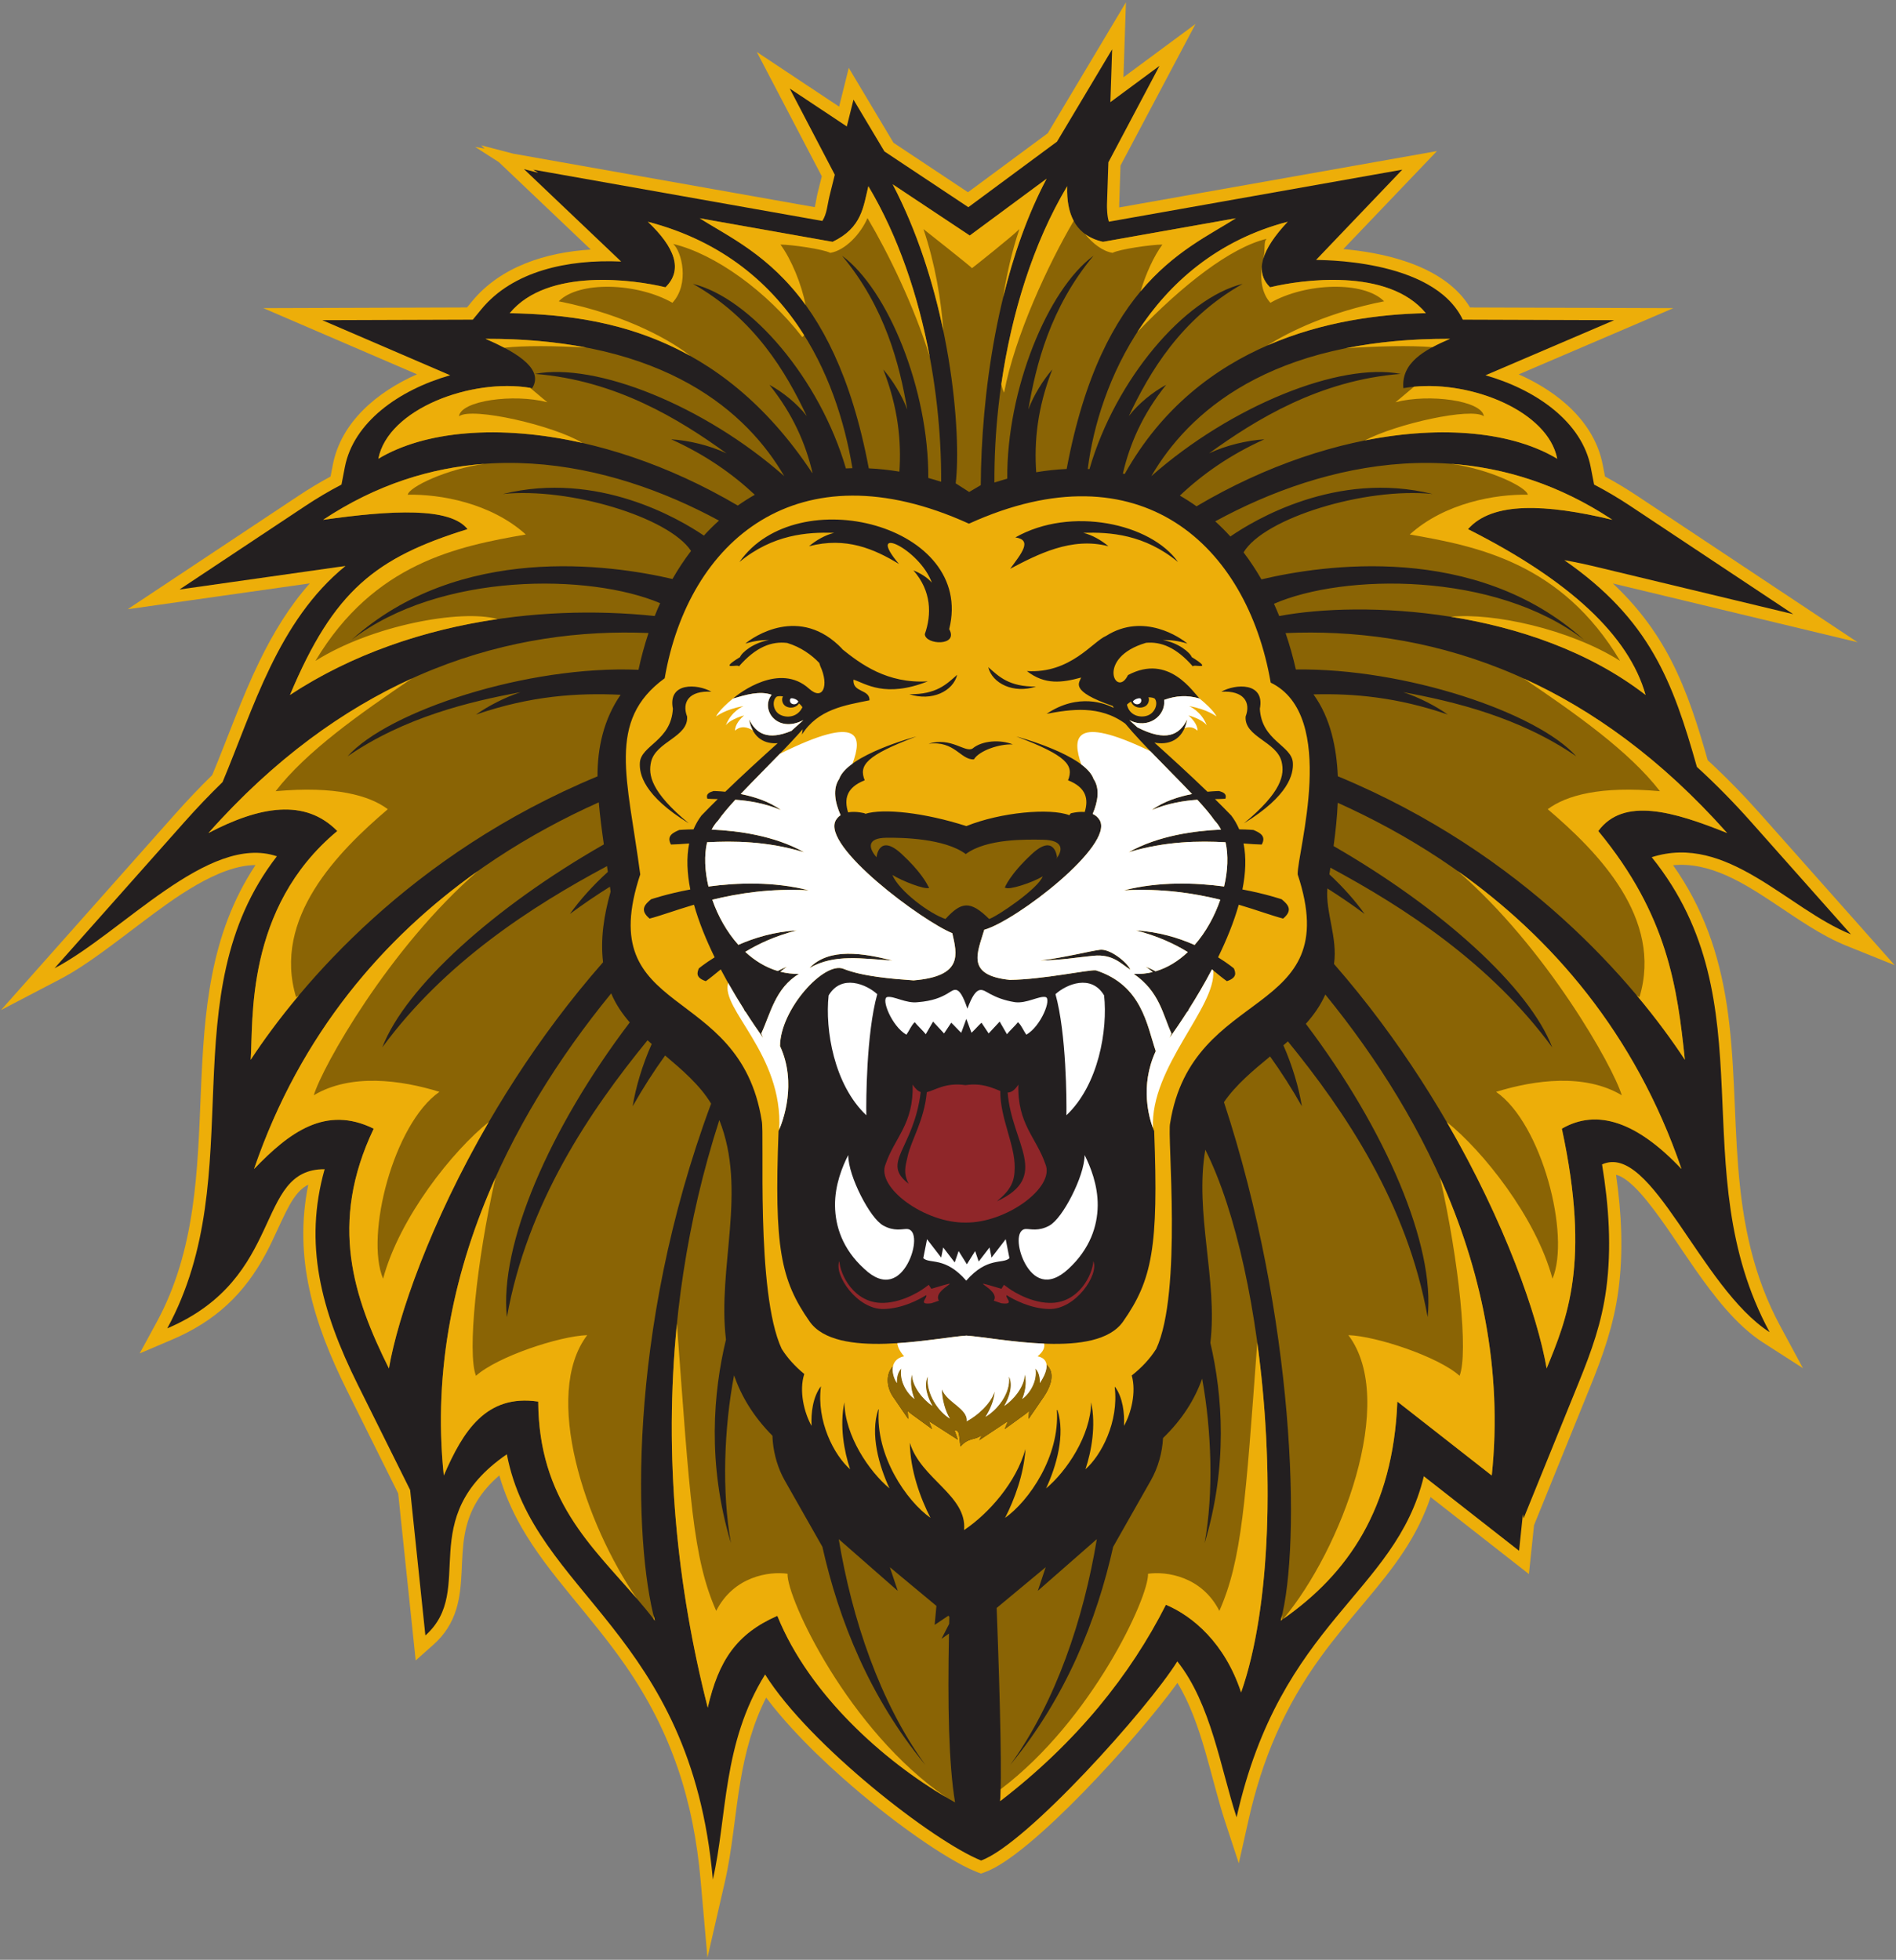 <?xml version="1.0" encoding="UTF-8" standalone="no"?>
<svg
   xmlns:dc="http://purl.org/dc/elements/1.1/"
   xmlns:cc="http://creativecommons.org/ns#"
   xmlns:rdf="http://www.w3.org/1999/02/22-rdf-syntax-ns#"
   xmlns:svg="http://www.w3.org/2000/svg"
   xmlns="http://www.w3.org/2000/svg"
   viewBox="0 0 1114.667 1152"
   height="1152"
   width="1114.667"
   xml:space="preserve"
   id="svg2"
   version="1.1"><rect x="0" y="0" width="1114.667" height="1152" fill="#808080" stroke="none"/><defs
     id="defs6" /><g
     transform="matrix(1.333,0,0,-1.333,0,1152)"
     id="g10"><g
       transform="scale(0.1)"
       id="g12"><path
         id="path14"
         style="fill:#edae09;fill-opacity:1;fill-rule:evenodd;stroke:none"
         d="m 3379.02,1156.25 c -58.71,-116.14 -91.39,-238.504 -113.57,-369.23 -25.07,-147.778 -35.33,-299.149 -68.91,-445.215 l -76.41,-332.375 -30,339.722 c -31.33,354.696 -128.38,654.758 -331.07,947.708 -74.87,108.21 -158.67,208.17 -241.89,309.84 -78.51,95.92 -156.05,193.62 -217.67,301.52 -41.66,72.96 -74.47,148.23 -97.27,227.76 -80.05,-68.87 -133.54,-150.22 -153.15,-262.66 -18.81,-107.87 -4.54,-221.33 -36.58,-326.59 -18.93,-62.21 -51.9,-113.56 -100.54,-156.78 l -78.62,-69.88 -77.14,736.34 -225.9,454.22 c -147.84,297.24 -236.3,585.33 -170.66,907.35 -7,-3.38 -13.8,-7.46 -20.37,-12.33 -34.57,-25.6 -59.31,-70.22 -78.25,-107.95 -30.04,-59.78 -55.37,-121.31 -86.88,-180.62 -96.48,-181.55 -224.89,-301.22 -415.316,-382.32 l -142.844,-60.84 74.266,136.35 c 347.954,638.82 28.27,1401.11 436.694,2017.12 -165.663,-0.26 -367.737,-153.15 -488.522,-243.6 -63.039,-47.2 -125.309,-95.51 -189.133,-141.66 C 390.73,4399.8 329.59,4357.99 265.488,4324.49 L 4.656,4188.2 773.594,5053.77 c 52.129,58.68 106.246,115.61 162.355,170.5 69.791,167.28 128.711,338.11 208.241,501.5 60.56,124.41 131.54,241.75 222.15,343.88 l -803.219,-113.99 753.729,500.47 c 45.72,30.36 92.78,58.69 141.07,84.77 l 9.94,51.45 c 36.83,190.58 197.48,322.4 371.15,399.31 l -677.71,291.72 898.34,2.98 21.99,26.73 c 126.99,154.42 327.63,216.32 523.93,228.61 l -405.44,385.52 -104.71,67.11 41.96,-7.44 -15.23,14.48 142.06,-36.98 882.37,-156.5 c 148.93,-26.41 297.86,-52.82 446.79,-79.24 5.26,21.23 8.62,45.84 12.41,61.1 l 18.68,75.05 -286.77,548.35 363.19,-241.27 42.54,170.96 197.26,-330.25 328.45,-218.18 351.88,260.18 344.86,577.36 -11.01,-330.51 318,235.11 -330.95,-624.4 -5.75,-172.74 c -0.11,-3.21 -0.12,-7.37 -0.02,-12.02 151.3,26.84 302.59,53.67 453.89,80.5 l 947.5,168.05 -412.91,-432.14 c 9.62,-0.86 19.23,-1.82 28.83,-2.86 92.86,-10.11 187.92,-28.99 275.43,-62.1 101.79,-38.52 197.87,-98.74 254.68,-192.5 l 896.96,-2.98 -682.29,-291.99 c 173.42,-76.94 333.72,-208.67 370.5,-399.02 l 9.94,-51.46 c 48.29,-26.07 95.36,-54.4 141.07,-84.76 l 973.03,-646.08 -1079.41,259.29 c 102.22,-95.74 187.25,-204.72 255.43,-336.14 72.67,-140.09 119.93,-292.02 162.9,-443.43 81.02,-74.69 158.13,-153.61 231.31,-236 l 593.33,-667.89 -213.34,86.02 c -112.87,45.52 -217.18,120.34 -318.31,187.33 -134.08,88.83 -283.18,183.4 -445.76,167.6 131.4,-186.17 202.35,-387.91 237.15,-617.76 35.72,-235.98 31.05,-475.71 50,-713.2 19.93,-249.83 65.87,-479.9 186.14,-702.66 l 99.48,-184.25 -176.18,113.16 c -119.24,76.59 -219.11,209.13 -299.79,324.05 -69.15,98.49 -134.58,204.12 -209.86,297.66 -27.63,34.34 -87.22,105.26 -138.5,117.97 24.47,-169 32.97,-341.78 10.19,-511.16 -20.5,-152.45 -67.75,-285.06 -125.25,-426.71 l -246.55,-607.3 -22.6,-215.63 -76.82,60.13 c -118.96,93.12 -237.93,186.24 -356.89,279.37 -27.77,-82.98 -66.46,-160.01 -115.18,-234.85 -52.76,-81.05 -114.4,-155.77 -176.47,-229.76 -65.73,-78.37 -131.44,-156.01 -191.62,-238.84 C 5664.67,1114.73 5566.69,884.781 5506.5,616.574 l -42.88,-191.062 -61.11,186.031 C 5340.13,801.426 5301.22,1044.41 5192.95,1221 5012.1,971.461 4545.43,458.945 4345.37,387.063 l -19.22,-6.907 -18.98,7.543 c -40.84,16.227 -81.24,38.469 -119.02,60.821 -49.85,29.5 -98.39,61.71 -145.79,94.992 -114.28,80.25 -224.84,168.73 -329.21,261.468 -75.81,67.364 -149.48,138.09 -218.11,212.78 -40.24,43.78 -79.97,90.06 -116.02,138.49" /><path
         id="path16"
         style="fill:#231f20;fill-opacity:1;fill-rule:evenodd;stroke:none"
         d="m 4327.11,437.883 c -208.45,82.82 -757.32,508.59 -952.68,820.357 C 3185.31,953.645 3207.8,631.781 3143.91,353.902 3047.27,1448.14 2353.79,1610.69 2235.43,2229.3 1822.2,1944.68 2103.85,1632.72 1876.09,1430.3 l -67.2,641.43 -230.24,462.95 c -164.55,330.84 -239.47,623.45 -146.85,951.71 -311.36,0.8 -170,-478.73 -694.136,-701.95 372.076,683.11 8.645,1468.42 483.536,2081.74 -301.966,102.54 -682.762,-338.14 -980.72,-493.82 l 573.481,645.55 c 53.742,60.49 109.602,119.06 167.551,175.38 135.098,321.43 243.878,710.56 542.368,953.06 -14.29,-1.87 -26.28,-3.53 -35.27,-4.8 l -696.86,-98.9 554.97,368.5 c 51.72,34.34 104.85,65.77 159.32,94.15 l 14.84,76.81 c 38.08,197.08 236.67,340.07 464.64,405.27 l -564.2,242.86 663.89,2.21 38.13,46.35 c 138.09,167.91 381.21,220.65 616.26,209.95 -0.33,0.32 -0.66,0.63 -0.96,0.93 l -427.8,406.78 62.89,-16.37 -21.65,13.87 785.06,-139.24 c 163.25,-28.95 326.5,-57.9 489.76,-86.86 20.37,31.38 22.53,73.7 31.28,108.84 l 23.62,94.95 -198.79,380.13 251.77,-167.25 29.42,118.21 136.39,-228.35 370.18,-245.91 391.04,289.13 243.12,407.02 -7.76,-233 216.64,160.18 -225.46,-425.4 -6.17,-185.19 c -0.45,-13.33 0.4,-54.17 8.52,-76.72 169.59,30.07 339.16,60.15 508.75,90.22 l 785.05,139.24 -380.22,-397.92 c -1.89,-2.01 515.86,11.1 647.09,-263.59 l 667.74,-2.22 -567.71,-242.96 c 227.83,-65.23 426.24,-208.18 464.3,-405.16 l 14.84,-76.81 c 54.47,-28.38 107.6,-59.8 159.32,-94.15 l 718.89,-477.35 -880.31,211.47 c -24.45,5.87 -73.1,16.94 -129.58,26.75 377.08,-261.32 479.03,-535.97 585.02,-911.68 83.71,-76.41 163.3,-157.51 238.74,-242.43 l 440.55,-495.93 c -280.24,113.02 -545.82,446.74 -878.52,340.15 519.37,-645.14 131.49,-1374.94 520.04,-2094.58 -305.55,196.24 -520.15,839.09 -739.06,739.88 30.03,-181.97 42.71,-368.71 18.39,-549.59 -20.1,-149.47 -64.61,-272.8 -121.77,-413.6 l -242.6,-597.58 -3.14,18.32 -16.9,-161.32 C 6559.63,1913.23 6419.62,2022.8 6279.65,2132.39 6154.78,1612.45 5648.39,1495.42 5453.81,628.395 5383.5,842.402 5341.64,1128.85 5192.37,1316.01 5063.63,1108.93 4527.4,509.844 4327.11,437.883" /><path
         id="path18"
         style="fill:#8a6405;fill-opacity:1;fill-rule:nonzero;stroke:none"
         d="m 4212.21,693.984 c -280.81,155.887 -635.79,456.426 -783.89,822.736 -180.37,-79.09 -259.26,-197.63 -306.93,-404.93 -203.29,798.37 -236.76,1698.4 51.11,2591.19 123.82,-311.59 -9.34,-649.42 29.29,-968.05 -55.67,-230.98 -83.52,-546.94 21.92,-897.28 -40.82,224.91 -30.5,507.36 13.72,739.69 31.75,-91.54 84.55,-180.77 169.41,-266.5 0.21,-9.46 0.79,-18.91 1.72,-28.34 5.51,-56.47 23.04,-116.98 52.09,-168.16 l 166.42,-293.26 c 72.29,-323.03 208.35,-664.28 453.99,-961.65 -201.7,278.33 -323.54,644.39 -381.94,995.59 l 260.26,-228.04 c -11.59,34.75 -23.19,69.5 -34.77,104.25 68.43,-56.89 136.87,-113.77 205.3,-170.66 -2.55,-27.92 -5.11,-55.84 -7.67,-83.75 20.01,13.41 40.02,26.82 60.03,40.23 1.54,-1.28 3.09,-2.57 4.62,-3.84 -0.23,-10.64 -0.46,-21.26 -0.69,-31.89 -11.27,-21.96 -22.54,-43.93 -33.81,-65.89 10.99,7.74 21.96,15.48 32.95,23.23 -6.05,-319.72 -1.3,-575.562 26.87,-744.676 z m -275.19,7135.436 340.05,-225.88 338.9,250.57 C 4396.13,7439.34 4327.61,6887.82 4325.53,6502.76 l -51.03,-30.06 -59.57,38.07 c 25.5,208.81 -17.31,820.34 -277.91,1318.65 z m -851.03,-149.73 c 195.31,-34.64 390.64,-69.28 585.96,-103.92 130.3,62.13 135.66,155.83 157.92,245.27 221.75,-371.24 322.66,-867.59 321.03,-1303.36 -18.83,5.99 -37.76,11.58 -56.77,16.75 2.16,390.3 -177.84,830.84 -380.46,980.16 190.95,-228.9 254.06,-481.57 287.51,-678.32 -22.96,62.61 -64.74,129.26 -105.57,176.7 65.66,-168.45 80.12,-316.43 71.14,-450.56 -44.84,7.45 -89.94,12.36 -135.06,14.41 -156.06,828.83 -535.32,967.99 -745.7,1102.87 z m 2364.61,0 c -195.33,-34.64 -390.65,-69.28 -585.96,-103.92 -109.9,24.77 -162.55,106.52 -157.93,245.27 -222.32,-372.22 -323.17,-870.17 -321.01,-1306.76 18.84,6.09 37.76,11.77 56.78,17.02 -3.15,391.08 177.27,833.56 380.43,983.28 -190.94,-228.89 -254.05,-481.56 -287.5,-678.31 22.95,62.61 64.73,129.25 105.57,176.7 -66.1,-169.58 -80.33,-318.42 -70.96,-453.26 44.62,7.5 89.48,12.41 134.38,14.42 155.76,831.19 535.59,970.54 746.2,1105.56 z m 837.88,-418.58 c -166.5,202.44 -552.23,147.12 -686.85,114.19 -67.79,65.65 -41.9,161.98 77.66,289 C 5082.7,7509.02 4844.2,6950.94 4797.45,6574.05 l 7.55,-0.39 c 114.3,395.8 420.42,754.23 675.66,816.72 -273.01,-153.82 -411.54,-391.09 -502.11,-583.01 42.4,55.43 106.65,106.55 164.63,137.86 -104.69,-130.4 -160.86,-262.21 -190.9,-391.52 2.68,-0.59 5.36,-1.19 8.04,-1.8 326.02,582.38 929.5,701.86 1328.16,709.2 z m -4040.37,0 c 166.5,202.44 552.23,147.12 686.85,114.19 79.18,77.7 40.94,176.23 -77.66,289 613.75,-159.76 833.9,-676.54 902.17,-1086.68 -9.57,-0.23 -19.14,-0.6 -28.71,-1.1 -114.95,394.66 -420.21,751.52 -674.83,813.86 273,-153.82 411.53,-391.09 502.11,-583.02 -42.4,55.45 -106.66,106.56 -164.63,137.87 103.76,-129.23 159.84,-259.86 190.07,-388.07 l -1.5,-0.32 c -411.21,620.18 -940.43,697.03 -1333.87,704.27 z m 4619.83,-642.04 c -42.71,221.02 -415.48,359.35 -678.49,311.27 -9.72,111.11 90.28,168.31 205.96,217.82 -798.44,2.64 -1157.19,-329.81 -1317.61,-605.62 352.29,310.74 830.5,502.52 1099.59,450.87 -357.87,-28.21 -638.52,-200.9 -844.88,-350.41 75.2,35.77 168.71,57.23 243.86,61.88 -152.84,-68.86 -273.31,-154.43 -372.78,-248.28 25.46,-14.61 50.01,-30.36 73.55,-47.12 618.68,366.43 1265.09,405.86 1590.8,209.59 z m -5199.3,0 c 42.72,221.02 415.48,359.35 678.5,311.27 48.49,77.53 -46.2,149.04 -205.96,217.82 798.44,2.65 1157.19,-329.82 1317.6,-605.62 -352.28,310.74 -830.51,502.52 -1099.58,450.87 357.87,-28.22 638.51,-200.9 844.87,-350.41 -75.2,35.76 -168.71,57.24 -243.87,61.88 150.79,-67.93 270.07,-152.13 368.76,-244.49 -26.09,-14.82 -51.08,-30.74 -74.99,-47.64 -617.02,363.41 -1260.58,402.01 -1585.33,206.32 z M 1278.89,5577.59 c 193.56,460.53 377.31,605.25 783.22,731.18 -76.2,97.09 -331.51,84.46 -636.97,41.11 606.88,402.96 1260.52,259.42 1745.82,-3.4 -23.42,-21.04 -45.6,-43.12 -66.58,-66.09 -108.28,73.61 -468.39,286.3 -886.08,183.37 292.79,30.03 730.8,-101.97 829.52,-250.99 -30.25,-39.53 -57.52,-80.98 -82,-123.77 -272.79,63.69 -939.46,159.22 -1415.16,-268.34 390.82,301.03 1053.39,292.53 1360.85,161.65 -8.44,-18.71 -16.42,-37.57 -23.95,-56.53 -528.09,55.41 -1134.58,-35.96 -1608.67,-348.19 z m 5978.81,0 c -73.71,261.26 -334.79,504.98 -783.22,731.18 106.9,122.22 342.65,111.8 636.96,41.11 -609.4,404.65 -1265.93,258.19 -1751.85,-6.72 23.52,-21.25 45.77,-43.54 66.84,-66.72 100.69,69.55 466.4,292.16 891.85,187.32 -297.04,30.47 -743.53,-105.83 -833.62,-257.47 28.89,-38.1 55.08,-77.95 78.73,-119.02 267.96,63.63 942.48,164.86 1422.52,-266.61 -393.56,303.14 -1062.68,292.38 -1367.24,158.88 8.14,-17.89 15.88,-35.9 23.21,-54 362.07,68.38 1114.87,39.83 1615.82,-347.95 z m 173.28,-1608.81 c -33.4,318.01 -75.32,637.66 -381.96,1008.77 111.07,151.08 331.86,86.52 568.33,-8.83 -645.49,726.61 -1357.71,907.67 -1947.47,881.74 18.32,-53.59 33.36,-107.45 45.42,-160.57 481.25,6.84 1062.84,-189.12 1236.68,-382.87 -250.88,172.32 -538.12,241.63 -762.9,282.75 70.67,-23.16 144.69,-62.02 196.6,-98.77 -221.95,76.59 -416.49,93.96 -592.73,89.09 76.03,-105.02 102.01,-236.71 107.33,-361.04 823.5,-341.46 1309.88,-914.29 1530.7,-1250.27 z m -6325.37,0 c 12.42,167.39 -27.45,668.86 381.96,1008.77 -142.6,145.03 -342.45,109.2 -568.336,-8.83 643.116,723.94 1352.466,906.34 1940.966,882.03 -18.04,-54.09 -32.66,-108.5 -44.22,-162.18 -489.57,20.82 -1103.59,-181.53 -1283.06,-381.55 250.88,172.32 538.13,241.63 762.9,282.75 -70.66,-23.16 -144.68,-62.02 -196.59,-98.77 241.09,83.2 449.83,96.52 637.91,87.36 C 2662.89,5470.52 2635.06,5346.77 2635.22,5218.6 1812.38,4877.09 1326.33,4304.61 1105.61,3968.78 Z m 5715.7,-1361.09 c 87.45,215.4 195.66,461.56 67.07,1057.32 155.1,89.77 331.01,30.49 527.76,-177.82 -290.09,848.83 -911.78,1343.48 -1516.18,1614.9 -2.75,-63.98 -9.67,-127.5 -18.3,-190.89 477.86,-275.01 862.19,-623.18 964.19,-887.47 -272.01,370.48 -650.35,615.97 -978.15,792.25 l -4.57,-29.53 c 61.12,-56.66 115.58,-118.58 155.35,-174.59 -54.92,40.71 -109.7,78.1 -164.27,112.53 -8.57,-105.57 46.06,-217.73 29.35,-333.13 579.85,-663.92 878.14,-1436.08 937.75,-1783.57 z m -5106.04,0 c -155.58,312.83 -266.76,638.87 -67.06,1057.32 -212.19,104.56 -372.42,-16.33 -527.77,-177.82 290.78,850.81 914.69,1345.8 1520.4,1616.81 5.46,-62 13.51,-123.77 22.3,-185.47 -483.76,-276.14 -874.04,-628.17 -976.95,-894.81 275.54,375.32 660.23,622.36 990.94,799.13 l 3.73,-25.47 c -65.95,-59.55 -124.96,-125.89 -167.3,-185.52 59.04,43.77 117.9,83.68 176.53,120.2 0.98,-7.24 1.95,-14.47 2.9,-21.7 -29.79,-105.16 -45.51,-210.04 -33.29,-311.45 -584.25,-665.62 -884.59,-1442.4 -944.43,-1791.22 z M 5648.39,1495.42 c 289.93,199.26 495.26,486.21 514.5,966.08 138.79,-108.64 277.57,-217.28 416.37,-325.92 86.06,821.49 -276.65,1560.17 -734.16,2120.97 -21.32,-48.25 -51.13,-90.42 -85.81,-129.15 353.87,-468.55 570.87,-978.04 537.12,-1293.38 -89.41,499.48 -362.83,905.05 -616.29,1215.88 -6.56,-5.79 -13.17,-11.54 -19.84,-17.26 39.98,-90.65 68.27,-187 81.46,-268.87 -44.41,78.45 -91.27,151.5 -140.15,219.78 -74.87,-61.87 -149.86,-123.84 -203.47,-201.42 311.33,-946.68 342.09,-1948.48 250.27,-2286.71 z m -2760.2,0 c -213.11,279.97 -511.49,473.75 -514.49,966.08 -230.22,34.39 -332.44,-131.46 -416.38,-325.92 -86.32,823.94 278.83,1564.6 738.27,2126.01 19.97,-47.71 48.46,-89.54 81.86,-127.99 -356.64,-470.26 -575.72,-982.84 -541.82,-1299.58 89.89,502.12 365.73,909.32 620.3,1220.78 6.09,-5.5 12.22,-10.96 18.4,-16.39 -41.34,-92.32 -70.55,-191.03 -84.02,-274.64 45.32,80.05 93.21,154.47 143.17,223.94 76.35,-64.69 152.37,-129.6 202.81,-212.16 -375.67,-1010.49 -339.7,-1942.68 -248.1,-2280.13 z m 2427.69,2076.93 c 274.73,-547.22 372.73,-1781.64 157.9,-2393.45 -71.51,217.67 -213.28,336.71 -331.62,386.72 -155.91,-308.38 -393.79,-606.901 -731.21,-865.964 7.56,80.821 1.88,400.014 -15.26,851.824 72.08,59.91 144.16,119.82 216.24,179.73 -11.59,-34.73 -23.18,-69.47 -34.77,-104.2 l 260.31,228.05 c -58.39,-351.2 -180.24,-717.29 -381.94,-995.63 245.66,297.41 381.71,638.69 454.01,961.75 l 166.35,293.16 c 31.75,55.95 50.47,123.14 53.48,186.3 86.4,83.79 140.27,171.53 172.56,261.97 41.88,-229.46 50.91,-504.79 10.95,-724.96 103.27,343.14 78.68,653.32 25.32,882.96 33.01,277.47 -70.44,572.46 -22.32,851.74" /><path
         id="path20"
         style="fill:#edae09;fill-opacity:1;fill-rule:evenodd;stroke:none"
         d="m 5723.2,4786.29 c -2.19,97.97 180.74,700.19 -118.9,845.64 -104.59,605.37 -574.66,1043.83 -1328.42,702 -1.44,-0.71 -2.03,-0.97 -2.5,-0.93 -0.54,0.03 -0.96,0.43 -2.35,0.93 -753.76,341.83 -1234.94,-77.34 -1339.53,-682.7 -257.55,-187.69 -163.46,-442.07 -107.78,-864.94 -212.14,-639.2 438.33,-472.76 535.74,-1085.86 13.88,-52.3 -28.05,-756.78 88,-1006.33 25.74,-40.93 59.55,-77.85 99.71,-110.87 -24.12,-74.13 -0.47,-171.35 32.13,-228.81 -2.86,56.09 5.24,127.51 41.48,174.76 -20.67,-153.98 58.07,-304.39 128.5,-366.09 -26.55,79.57 -46.95,191.92 -25.22,295.4 2.19,-147.21 108.76,-304.82 198.98,-379.81 -46.25,99.23 -86.19,239.41 -49.42,348.27 l 2,-0.53 c -15.16,-204.67 122.91,-403.45 228.11,-477.62 -45.16,88.03 -89.69,211.38 -90.86,330.99 47.78,-159.47 253.09,-232.13 239.06,-384.87 109.1,73.12 230.43,210.84 270.75,357.41 -6.97,-110.8 -48.16,-222.23 -89.87,-303.53 104.74,73.84 242.09,271.22 228.31,474.95 l 2.64,0.69 c 35.32,-108.49 -4.36,-247.29 -50.25,-345.76 90.22,74.99 196.78,232.59 198.97,379.81 21.73,-103.48 1.33,-215.83 -25.22,-295.4 69.85,61.19 147.84,209.61 128.98,362.24 l 1.68,0.96 c 34.39,-47.24 42.12,-116.91 39.32,-171.88 31.64,55.76 54.84,148.95 34.17,222.16 43.83,34.68 80.55,73.81 108.04,117.53 116.05,249.55 47.35,942.75 61.23,995.06 97.41,613.09 774.66,457.93 562.52,1097.13 z M 3261.17,6163.78 c 254.07,363.52 1040.39,162.6 925.12,-295.95 43.27,-76.43 -105.38,-70.19 -107.52,-22.01 30.32,85.83 30.18,189.76 -50.29,281.09 31.26,-12.37 63.41,-32.51 81.3,-54.3 -53.75,150.05 -297.83,263.15 -145,82.55 -108.93,66.23 -233.76,120.98 -396.66,78.18 30.55,26.26 72.47,50.16 110.8,59.06 -117.97,4.29 -270.76,-6.99 -417.75,-128.62 z m 1934.32,0 c -118.6,169.68 -472.02,247.64 -717.24,108.58 76.55,-11.45 27.07,-70.2 -23.02,-138.32 119.02,62.34 270.4,142.1 433.3,99.3 -30.55,26.26 -72.46,50.16 -110.79,59.06 117.97,4.29 270.75,-6.99 417.75,-128.62 z M 4096.7,2375.54 l 14.14,-35.13 -90.14,65.49 c -6.09,4.42 -11.84,9.33 -17.23,14.64 l 2.19,-35.46 -67.23,98.22 c -27.8,40.63 -33.63,98.79 -0.05,133.79 -5.52,-25.52 4.45,-55.62 17.65,-74.28 -1.32,20.58 2.39,46.78 18.95,64.12 -9.44,-56.49 26.54,-111.66 58.72,-134.3 -12.13,29.19 -21.45,70.4 -11.52,108.36 1,-54 49.7,-111.82 90.94,-139.33 -21.63,37.24 -40.24,90.21 -21.38,130.51 -8.88,-76.12 49.46,-158.35 98.16,-185.9 -20.63,32.29 -35.19,85.29 -35.73,129.17 21.84,-58.49 115.67,-85.16 109.25,-141.19 49.87,26.82 105.31,77.34 123.74,131.11 -3.19,-40.64 -22,-81.52 -41.07,-111.34 48.71,27.55 112.84,102.03 103.96,178.15 18.86,-40.3 0.24,-93.27 -21.38,-130.51 41.23,27.51 89.94,85.33 90.94,139.33 9.93,-37.96 0.6,-79.17 -11.53,-108.36 32.19,22.63 68.18,77.81 58.73,134.3 16.55,-17.34 20.26,-43.54 18.95,-64.12 14.35,20.3 32.81,54.12 29.98,80.89 4.94,-4.43 9.21,-9.54 12.66,-15.38 22.67,-38.32 -1.26,-90.78 -24.69,-125.02 l -67.19,-98.2 2.17,35.46 c -5.39,-5.32 -11.15,-10.24 -17.25,-14.67 l -90.12,-65.45 14.12,35.09 c -0.51,-0.35 -1.01,-0.7 -1.52,-1.05 l -125.03,-83.27 11.27,22.43 c -31.38,-24.27 -57.15,-8.58 -93.66,-49.97 -8.67,41.24 -0.92,73.81 -26.36,70.35 l 14.07,-40.37 -125.98,80.83 c -0.51,0.35 -1.02,0.7 -1.53,1.06 z M 3030.4,5482.33 c 6.4,-90.47 -137.86,-110.05 -158.81,-199.53 -13.3,-56.84 -1.77,-132.22 166.27,-271.33 -199.15,122.44 -218.91,217.76 -215.81,267.17 4.83,77.11 138.02,96.34 145.59,238.22 -23.03,118.06 108.13,110.34 169.96,74.89 -98.63,6.35 -131.41,-46.38 -107.2,-109.42 z m 1264.83,-188.8 c -58.34,-3.33 -84.75,83.94 -199.73,68.82 99.04,31.4 160.96,-40.76 193.84,-20.94 42.61,35.86 123.51,40.14 177.82,18 -59.05,2.98 -147.74,-26.8 -171.93,-65.88 z m -1031.29,451.06 c 6.95,19.89 59.99,64.17 127.86,75 -32.75,0.69 -67.75,-3.93 -104.6,-15.61 32.84,28.54 240.83,173 427.96,-23.84 l -1.96,0.54 c 82.2,-66.38 199.92,-154.09 378.6,-143.1 -187.51,-74.15 -274.26,-9.75 -327.49,7.68 -5.08,-58.55 72.3,-41.05 70.5,-91.28 -109.48,-21.96 -227.59,-39.66 -297.97,-151.04 l 3.5,23.67 c -7.92,-9.09 -16.18,-18.37 -24.75,-27.81 l -0.02,-0.01 c -74.93,-82.52 -172.5,-177.2 -248.83,-258.06 57.36,-11.21 124.8,-31.96 177.08,-70.39 -71.96,30.19 -141.82,40.94 -200.64,45.11 -31.51,-34.3 -57.96,-65.37 -75.55,-90.94 -11.39,-11.8 -20.95,-25.49 -28.87,-40.65 114.45,-4.95 276.92,-26.34 407.25,-99.72 -163.61,49.37 -312.67,50.24 -427.49,43.94 -13.32,-57.13 -10.56,-125.68 6.02,-195.33 127.38,17.21 287.26,22.64 442.03,-16.56 -167.85,8.97 -309.45,-13.02 -425.05,-41.6 24.99,-72.08 64.16,-142.24 114.98,-198.98 70.23,30.87 158.11,57.98 256.99,63.37 -94.81,-24.12 -168.28,-58.75 -226.65,-94.32 41.74,-38.72 89.87,-68.49 143.3,-84.35 12.56,6.77 26.03,13.05 40.47,18.61 -10.48,-7.17 -20.14,-14.43 -29.05,-21.76 26.27,-6.73 53.74,-10.16 82.33,-9.59 -104.91,-62.57 -125.85,-176.12 -166.54,-263.06 2.9,-6.29 5.63,-12.58 8.23,-18.86 -21.44,30.15 -48.17,69.04 -77.06,114.12 -4.38,3.62 -6.58,8.07 -7.98,12.51 -32.92,51.95 -68.27,111.51 -101.69,175.13 -25.93,-20.92 -47.3,-39.15 -65.87,-51.93 -46.86,15.66 -37.87,38.47 -30.97,56.09 0.17,0.11 25.35,21.54 69.86,49.05 -36.64,75.01 -69.18,154.1 -91.13,232 -81.6,-24.09 -146.83,-48.54 -195.79,-61.16 -47.56,39.36 -17.11,65.13 6.37,85.06 0.37,0.09 68.62,23.68 173.19,43.31 -14.19,71.37 -17.57,140.39 -4.96,202.86 -30.98,-2.35 -57.95,-4.38 -80.23,-4.72 -21.89,39.08 11.18,53.29 36.69,64.28 0.2,0 23.85,2.12 62.67,2.73 9.1,21.48 20.61,41.88 34.97,60.88 23.35,24.18 47.44,48.43 71.89,72.5 -17.73,0.32 -33.16,0.59 -45.74,1.57 -8.1,22.97 11.89,29.17 27.3,33.97 0.13,-0.01 20.42,-0.08 51.58,-3.2 79.51,76.91 160.88,150.94 231.25,214.22 -51.87,-4.12 -109.66,17.31 -126.15,105.06 31.04,-64.37 84.15,-93.72 186.62,-50.8 19.12,17.15 36.85,33.07 52.81,47.53 l -0.08,-0.05 h -0.01 c -116.56,-60.47 -190.71,47.64 -139.91,111.66 -51.85,18.9 -115.41,-0.33 -170.66,-16.69 28.22,24.51 206.03,161.06 336.01,43.41 61.81,-55.94 88.43,15.41 49.24,99.91 -1.53,5.14 -3.03,9.67 -4.47,13.78 -33.61,35.51 -81.97,70.14 -141.58,88.15 -67.57,8.11 -137.06,-16.37 -213.25,-103.86 1.81,13.86 -96.95,-21.83 5.44,41.57 z m 1991.99,0 c -6.93,19.83 -59.67,63.9 -127.25,74.89 33.78,1.13 69.99,-3.39 108.2,-15.5 -28.82,25.04 -192.45,139.28 -358.52,34.01 l -0.02,0.01 c -59.77,-25.37 -157.19,-166.91 -349.3,-155.1 79.92,-62.38 156.33,-51.03 239.19,-28.54 -7.34,-23.2 -53.89,-58.48 139.16,-125.44 1.5,-2.77 3.13,-5.61 4.85,-8.51 -34.32,18.1 -155.08,68.4 -296.32,-26.06 105.82,19.67 233.94,39.97 347.29,-43.63 76.68,-92.52 201.17,-211.51 294.12,-309.99 -57.37,-11.21 -124.8,-31.94 -177.08,-70.37 71.95,30.17 141.82,40.93 200.64,45.09 31.51,-34.3 57.96,-65.37 75.54,-90.95 11.36,-11.75 20.86,-25.45 28.71,-40.65 -114.43,-4.96 -276.8,-26.37 -407.09,-99.71 163.39,49.3 312.25,50.24 427.01,43.97 13.01,-57.03 10.1,-125.56 -6.33,-195.25 -127.25,17.11 -286.8,22.44 -441.23,-16.67 167.55,8.96 308.96,-12.94 424.45,-41.44 -24.72,-72.32 -63.36,-142.76 -113.19,-199.66 -70.43,31.09 -158.74,58.47 -258.18,63.89 95.59,-24.33 169.5,-59.33 228.1,-95.21 -41.5,-39.33 -89.3,-69.35 -142.18,-84.85 -13.29,7.31 -27.61,14.06 -43.05,20 11.22,-7.66 21.48,-15.45 30.9,-23.3 -26.86,-6.65 -54.95,-9.58 -84.17,-8.05 114.06,-78.09 128.42,-180.46 166.54,-263.06 -2.9,-6.29 -5.63,-12.58 -8.23,-18.86 21.45,30.15 48.17,69.04 77.08,114.13 4.34,3.61 6.55,8.04 7.94,12.46 32.94,51.96 68.28,111.53 101.71,175.17 25.93,-20.91 47.3,-39.15 65.86,-51.93 46.87,15.66 37.88,38.47 30.98,56.09 -0.18,0.12 -25.35,21.54 -69.85,49.06 36.63,75.01 69.18,154.1 91.13,232 81.59,-24.09 146.82,-48.54 195.77,-61.17 47.57,39.36 17.12,65.13 -6.36,85.05 -0.37,0.1 -68.62,23.69 -173.19,43.32 14.19,71.37 17.58,140.38 4.96,202.85 30.99,-2.35 57.95,-4.37 80.23,-4.72 21.9,39.09 -11.19,53.3 -36.7,64.29 -0.19,0 -23.84,2.12 -62.65,2.73 -9.11,21.48 -20.61,41.88 -34.98,60.88 -23.35,24.18 -47.44,48.43 -71.88,72.5 17.73,0.32 33.14,0.59 45.72,1.57 8.09,22.97 -11.88,29.17 -27.29,33.98 -0.14,-0.01 -20.42,-0.09 -51.58,-3.2 -80.59,77.95 -163.09,152.94 -234.09,216.78 55.77,-10.9 126.18,4.1 144.67,102.49 -34.19,-70.93 -95.18,-99.34 -219.45,-35.41 -12.66,11.37 -24.59,22.11 -35.67,32.15 l 0.1,-0.06 v 0 c 81.87,-42.48 161.65,18.61 153.3,89.11 51.84,18.91 102.02,22.22 157.27,5.86 -28.22,24.51 -134.78,200.89 -316.72,103.52 -50.79,-105.82 -145.83,76.15 79.76,142.4 65.55,5.82 133.04,-19.82 206.8,-104.53 -1.81,13.86 96.96,-21.83 -5.43,41.57 z m -1034.41,-78.02 c -46.5,-41.14 -91.13,-87.25 -210.99,-85.68 99.02,-32.65 193.32,13.12 210.99,85.68 z m 137.03,33.82 c 46.5,-41.14 91.12,-87.25 210.99,-85.68 -99.02,-32.64 -193.32,13.12 -210.99,85.68 z m -17.65,-1158.3 c -29.77,-101.59 -82.9,-200.88 113.31,-221.02 146.98,1.98 344.78,45.18 378.83,42.18 203.39,-65.79 225.1,-241.12 264.23,-356.33 -85.54,-185 -6.94,-352.1 -6.94,-352.1 19.62,-513.35 -8.71,-656.66 -137.07,-840.3 -117.61,-168.27 -545.99,-72.23 -691.22,-62 -145.24,-10.23 -573.61,-106.27 -691.23,62 -128.35,183.64 -156.68,326.95 -137.06,840.3 0,0 91.98,189.64 6.44,374.65 1,161.81 194.86,374.5 279.38,340.61 84.52,-33.89 213.02,-44.27 309.7,-51.18 219.2,18.27 191.68,114.7 170.75,208.14 -129.3,51.8 -580.43,384.09 -513.52,498.42 5.54,9.45 12.73,16.58 20.87,21.94 -25.3,57.32 -35.67,116.07 -6.35,159.83 37.02,106.96 339.72,187.06 340.45,187.24 -222.53,-84.06 -254.5,-126.94 -227.79,-193.22 -81.77,-32.12 -91.07,-83.79 -73.23,-141.34 36.21,6.45 73.92,-4.5 73.92,-4.5 l 1.57,-2.12 c 81.21,25.26 261.36,5.12 446.1,-53.93 151.5,60.98 368.54,80.59 454.19,48 2.01,2.7 4.02,5.4 5.94,8.05 0,0 29.85,8.67 61.94,6.04 17.19,56.94 7.33,107.97 -73.71,139.8 26.71,66.28 -5.27,109.16 -227.8,193.22 0.72,-0.18 303.44,-80.28 340.45,-187.24 28.37,-42.35 19.58,-98.75 -3.95,-154.29 12.26,-5.59 23.21,-14.29 30.94,-27.48 64.93,-110.93 -368.41,-443.67 -509.14,-483.37 z m 1152.77,940.24 c -6.39,-90.47 137.87,-110.05 158.81,-199.53 13.31,-56.84 1.77,-132.22 -166.27,-271.33 199.15,122.44 218.91,217.76 215.81,267.17 -4.83,77.11 -138.02,96.34 -145.58,238.22 23.03,118.06 -108.14,110.34 -169.97,74.89 98.64,6.35 131.41,-46.38 107.2,-109.42 z m -507.94,-1116.1 c -16.03,34.14 -90.91,93.04 -134.53,87.59 -43.63,-5.44 -156.34,-34.39 -262.81,-47.27 109.6,3.12 145.06,12.23 233.9,20.9 88.84,8.68 123.86,-38.45 163.44,-61.22 z m -1415.62,7.3 c 87.39,91.57 239.91,64.89 365.57,33.02 -132.08,7.54 -254.54,30.84 -365.57,-33.02" /><path
         id="path22"
         style="fill:#ffffff;fill-opacity:1;fill-rule:nonzero;stroke:none"
         d="m 3811.08,3047.52 c -95.34,86.66 -127.38,187.35 -128.31,278.61 -0.92,91.24 32.97,173.18 58.24,222.49 0.13,-48.5 24.68,-117.81 55.94,-179.4 31.1,-61.29 68.51,-115.06 99.49,-131.85 47.24,-25.96 82.21,-14.43 102.76,-14.77 45.53,-0.67 39.69,-87.6 3.57,-153.1 -35.82,-64.94 -100.91,-108.64 -191.69,-21.98 z m 902.05,0 c 94.07,87.61 127.24,187.35 128.17,278.61 0.92,91.24 -32.84,173.18 -57.66,222.49 -0.58,-48.5 -25.27,-117.81 -56.53,-179.4 -31.1,-61.29 -68.57,-114.97 -99.34,-131.85 -47.16,-25.87 -82.21,-14.43 -102.76,-14.77 -45.38,-0.67 -39.57,-87.56 -3.43,-153.1 35.8,-64.89 99.5,-107.7 191.55,-21.98" /><path
         id="path24"
         style="fill:#ffffff;fill-opacity:1;fill-rule:evenodd;stroke:none"
         d="m 4262.04,4149.3 22.63,-61.33 c 14.04,12.77 30.08,31.61 44.12,44.38 l 31.57,-47.38 c 10.08,10.14 38.46,42.1 48.54,52.24 l 32.17,-55.71 c 7.54,10.77 41.03,42.28 48.56,53.06 16.65,-15.43 22.51,-35.1 37.02,-54.99 65.2,37.55 112.99,160 84.38,165.9 -28.62,5.91 -83.15,-29.29 -134.84,-22.64 -50.41,8.13 -82.87,22.37 -108.86,36.06 -35.63,18.79 -59.28,47.97 -100.67,-64.74 -38.03,112.76 -57.77,84.02 -88.94,66.04 -27.49,-15.87 -63.98,-32.21 -129.84,-37.36 -51.67,-6.65 -106.22,28.55 -134.84,22.64 -28.61,-5.9 19.18,-128.35 84.37,-165.91 14.53,19.9 20.38,39.57 37.02,55 7.55,-10.78 41.04,-42.29 48.57,-53.07 l 32.17,55.72 c 10.08,-10.14 38.47,-42.09 48.54,-52.25 l 31.58,47.39 c 14.04,-12.77 30.07,-31.61 44.11,-44.38 z m -393.06,108.87 c -48.46,-174.47 -49.27,-473.75 -48.17,-534.03 -142.52,134.44 -182.67,377.72 -166.25,528.49 56.6,95.32 166.42,49.42 214.42,5.54 z m 786.11,0 c 48.46,-174.47 49.28,-473.75 48.17,-534.03 142.53,134.43 182.67,377.71 166.25,528.49 -56.61,95.32 -166.42,49.42 -214.42,5.54" /><path
         id="path26"
         style="fill:#8f2629;fill-opacity:1;fill-rule:nonzero;stroke:none"
         d="m 4627.3,2896.78 c -96.66,2.68 -180.45,65.72 -180.69,65.9 -6.24,4.61 -12.48,9.22 -18.72,13.83 -3.76,-5.87 -7.52,-11.73 -11.28,-17.6 -179.97,53.72 0,0 -33.64,-52.42 11.19,-3.8 22.39,-7.6 33.57,-11.4 62.58,-7.86 15.28,23.83 22.92,35.74 33.11,-20.6 105.09,-58.83 186.42,-61.08 116.87,-3.25 221.83,150.81 196.28,210.97 -3.41,-58.68 -64.42,-187.56 -194.86,-183.94 z m -730.53,0 c 96.66,2.68 180.46,65.72 180.7,65.9 6.24,4.61 12.48,9.22 18.71,13.83 3.77,-5.87 7.53,-11.73 11.29,-17.6 179.97,53.73 0,0 33.63,-52.42 -11.19,-3.8 -22.37,-7.6 -33.57,-11.4 -62.58,-7.86 -15.28,23.83 -22.92,35.75 -33.11,-20.61 -105.09,-58.84 -186.42,-61.09 -116.87,-3.25 -221.82,150.81 -196.28,210.98 3.42,-58.69 64.43,-187.57 194.86,-183.95" /><path
         id="path28"
         style="fill:#ffffff;fill-opacity:1;fill-rule:nonzero;stroke:none"
         d="m 4072.03,3093.82 16.55,83.77 62.44,-81.13 8.84,44.74 50.85,-66.08 17.22,50.14 36.37,-58.29 36.38,58.29 15.8,-46.08 47.74,62.02 8.83,-44.74 62.44,81.13 16.55,-83.77 c -29.9,-27.34 -96.95,8.02 -190.57,-98.91 -93.63,107.27 -160.3,72.26 -189.44,98.91" /><path
         id="path30"
         style="fill:#8a6405;fill-opacity:1;fill-rule:nonzero;stroke:none"
         d="m 3906.97,4947.78 c 71.22,1.27 259.56,-2.7 352.58,-71.8 93.02,69.1 269.61,64.36 340.81,63.1 86.37,-1.52 91.19,-42.35 57.59,-84.96 1.51,2.59 2.87,5.19 4.01,7.82 0,0 -10.07,107.49 -110.36,14.9 -100.3,-92.59 -120.62,-150.02 -120.62,-150.02 l 3.29,1.01 c 12.53,-12.74 120.8,22.51 164.43,49.9 -19.02,-53.77 -200.34,-176.57 -236.06,-188.04 -83.11,81.74 -122.15,77.47 -192.76,0 -67.97,21.83 -205.05,122.97 -234.11,194.2 42.15,-26.46 143.03,-65.48 160.92,-57.07 h 0.01 c 0,4.48 5.21,1.32 -1.99,4.72 -7.05,15.47 -35.1,68.19 -118.63,145.3 -99.82,92.16 -110.27,-13.88 -110.36,-14.88 -37.62,43.29 -39.86,84.38 41.25,85.82" /><path
         id="path32"
         style="fill:#edae09;fill-opacity:1;fill-rule:evenodd;stroke:none"
         d="m 4970.38,5535.11 c 9.74,-47.25 56.5,-60.11 90.29,-48.46 33.79,11.64 48.43,53.84 32.38,74.61 -4.97,3.82 -15.11,5.92 -27.74,6.12 4.86,-12.95 -0.02,-31.63 -14.92,-39.99 -18.92,-10.61 -49.34,-7.62 -62.21,20.21 l 0.96,1.41 c -7.07,-3.95 -13.47,-8.57 -18.76,-13.9 z m -1431.36,-11.4 c -20.66,-44.69 -69.51,-49.5 -99.89,-32.43 -30.39,17.04 -34.82,60.85 -14.2,78.53 5.72,2.89 16.02,3.28 28.28,1.42 -7.61,-12.78 -3.38,-34.6 13.07,-43.84 17.09,-9.58 43.53,-8.07 57.98,12.77 5.85,-4.97 10.91,-10.46 14.76,-16.45" /><path
         id="path34"
         style="fill:#ffffff;fill-opacity:1;fill-rule:evenodd;stroke:none"
         d="m 4996.32,5548.77 c 6.06,-13.14 20.42,-14.55 29.35,-9.54 8.92,5.02 10.22,17.88 4.17,23.07 -5.65,2.86 -26.46,-2.57 -33.52,-13.53 z m -1475.29,0 c -6.07,-13.14 -20.42,-14.54 -29.35,-9.54 -8.92,5.02 -10.23,17.88 -4.17,23.07 5.65,2.86 26.46,-2.57 33.52,-13.53" /><path
         id="path36"
         style="fill:#8f2629;fill-opacity:1;fill-rule:evenodd;stroke:none"
         d="m 4025.09,3859.24 c 4.96,-173.41 -79.41,-233.49 -119.13,-350.24 -44.25,-102.89 173.1,-260.6 352.27,-258.04 179.18,-2.56 396.53,155.15 352.28,258.04 -39.71,116.75 -124.09,176.83 -119.12,350.24 -16.71,-25.42 -31.39,-34.42 -47.33,-34.97 18.2,-225.76 191.48,-369.75 -47.37,-479.49 62.62,51.47 78.22,87.57 78.62,148.89 0.68,102.59 -64.51,217.42 -63.72,337.68 -33.92,12.62 -78.63,36.57 -153.36,25.7 -88.16,12.83 -134.54,-22.82 -170.71,-31.13 -11.57,-126.38 -68.65,-209.6 -84.9,-284.65 -8.39,-38.72 -20.35,-70.8 4.72,-119.01 -123.79,94.98 21.79,150.75 53.46,404.06 -11.68,3.93 -23.12,13.77 -35.71,32.92" /><path
         id="path38"
         style="fill:#8a6405;fill-opacity:1;fill-rule:evenodd;stroke:none"
         d="m 4096.7,2375.54 14.14,-35.13 -90.14,65.49 c -6.09,4.42 -11.84,9.33 -17.23,14.64 l 2.19,-35.46 -67.23,98.22 c -27.8,40.63 -33.63,98.79 -0.05,133.79 -5.52,-25.52 4.45,-55.62 17.65,-74.28 -1.32,20.58 2.39,46.78 18.95,64.12 -9.44,-56.49 26.54,-111.66 58.72,-134.3 -12.13,29.19 -21.45,70.4 -11.52,108.36 1,-54 49.7,-111.82 90.94,-139.33 -21.63,37.24 -40.24,90.21 -21.38,130.51 -8.88,-76.12 49.46,-158.35 98.16,-185.9 -20.63,32.29 -35.19,85.29 -35.73,129.17 21.84,-58.49 115.67,-85.16 109.25,-141.19 49.87,26.82 105.31,77.34 123.74,131.11 -3.19,-40.64 -22,-81.52 -41.07,-111.34 48.71,27.55 112.84,102.03 103.96,178.15 18.86,-40.3 0.24,-93.27 -21.38,-130.51 41.23,27.51 89.94,85.33 90.94,139.33 9.93,-37.96 0.6,-79.17 -11.53,-108.36 32.19,22.63 68.18,77.81 58.73,134.3 16.55,-17.34 20.26,-43.54 18.95,-64.12 14.35,20.3 32.81,54.12 29.98,80.89 4.94,-4.43 9.21,-9.54 12.66,-15.38 22.67,-38.32 -1.26,-90.78 -24.69,-125.02 l -67.19,-98.2 2.17,35.46 c -5.39,-5.32 -11.15,-10.24 -17.25,-14.67 l -90.12,-65.45 14.12,35.09 c -0.51,-0.35 -1.01,-0.7 -1.52,-1.05 l -125.03,-83.27 11.27,22.43 c -31.38,-24.27 -57.15,-8.58 -93.66,-49.97 -8.67,41.24 -0.92,73.81 -26.36,70.35 l 14.07,-40.37 -125.98,80.83 c -0.51,0.35 -1.02,0.7 -1.53,1.06" /><path
         id="path40"
         style="fill:#ffffff;fill-opacity:1;fill-rule:nonzero;stroke:none"
         d="m 4566.81,2606.93 c 16.55,-17.34 20.26,-43.54 18.95,-64.12 23.7,33.54 58.65,103.99 -9.76,118.52 24.6,19.49 32.7,38.08 29,55.72 -135.75,5.41 -272.59,30.51 -342.96,35.47 -63.72,-4.49 -181.91,-25.49 -304.46,-33.44 1.83,-17.35 11.02,-36.51 29.8,-57.75 -68.41,-14.53 -55.06,-84.98 -31.35,-118.52 -1.32,20.58 2.39,46.78 18.95,64.12 -9.44,-56.49 26.54,-111.66 58.72,-134.3 -12.13,29.19 -21.45,70.4 -11.52,108.36 1,-54 49.7,-111.82 90.94,-139.33 -21.63,37.24 -40.24,90.21 -21.38,130.51 -8.88,-76.12 49.46,-158.35 98.16,-185.9 -20.63,32.29 -35.19,85.29 -35.73,129.17 21.84,-58.49 115.67,-85.16 109.25,-141.19 49.87,26.82 105.31,77.34 123.74,131.11 -3.19,-40.64 -22,-81.52 -41.07,-111.34 48.71,27.55 112.84,102.03 103.96,178.15 18.86,-40.3 0.24,-93.27 -21.38,-130.51 41.23,27.51 89.94,85.33 90.94,139.33 9.93,-37.96 0.6,-79.17 -11.53,-108.36 32.19,22.63 68.18,77.81 58.73,134.3" /><path
         id="path42"
         style="fill:#ffffff;fill-opacity:1;fill-rule:evenodd;stroke:none"
         d="m 3211.51,4307.48 c 23.22,-41.16 46.68,-79.93 69.03,-115.2 1.4,-4.44 3.6,-8.89 7.98,-12.51 28.89,-45.08 55.62,-83.97 77.06,-114.12 -2.6,6.28 -5.33,12.57 -8.23,18.86 40.69,86.94 61.63,200.49 166.54,263.06 -28.59,-0.57 -56.06,2.86 -82.33,9.59 8.91,7.33 18.57,14.59 29.05,21.76 -14.44,-5.56 -27.91,-11.84 -40.47,-18.61 -53.43,15.86 -101.56,45.63 -143.3,84.35 58.37,35.57 131.84,70.2 226.65,94.32 -98.88,-5.39 -186.76,-32.5 -256.99,-63.37 -50.82,56.74 -89.99,126.9 -114.98,198.98 115.6,28.58 257.2,50.57 425.05,41.6 -154.77,39.2 -314.65,33.77 -442.03,16.56 -16.58,69.65 -19.34,138.2 -6.02,195.33 114.82,6.3 263.88,5.43 427.49,-43.94 -130.33,73.38 -292.8,94.77 -407.25,99.72 7.92,15.16 17.48,28.85 28.87,40.65 17.59,25.57 44.04,56.64 75.55,90.94 58.82,-4.17 128.68,-14.92 200.64,-45.11 -52.28,38.43 -119.72,59.18 -177.08,70.39 52.33,55.44 114.65,117.38 172.81,177.43 361.41,179.26 363.73,73.86 320.4,-43.4 -28.78,-20.75 -50.59,-43.46 -58.93,-67.53 -29.32,-43.76 -18.95,-102.51 6.35,-159.83 -8.14,-5.36 -15.33,-12.49 -20.87,-21.94 -66.91,-114.33 384.22,-446.62 513.52,-498.42 20.93,-93.44 48.45,-189.87 -170.75,-208.14 -96.68,6.91 -225.18,17.29 -309.7,51.18 -84.52,33.89 -278.38,-178.8 -279.38,-340.61 76.42,-165.27 11.16,-334.23 -3.62,-368.4 18.06,332.51 -259.89,531.81 -225.06,646.41 z m 1557.24,963.88 c -39.86,115.98 -36.96,222.93 304.65,58.32 61.26,-63.61 128.24,-129.96 183.93,-188.95 -57.37,-11.21 -124.8,-31.94 -177.08,-70.37 71.95,30.17 141.82,40.93 200.64,45.09 31.51,-34.3 57.96,-65.37 75.54,-90.95 11.36,-11.75 20.86,-25.45 28.71,-40.65 -114.43,-4.96 -276.8,-26.37 -407.09,-99.71 163.39,49.3 312.25,50.24 427.01,43.97 13.01,-57.03 10.1,-125.56 -6.33,-195.25 -127.25,17.11 -286.8,22.44 -441.23,-16.67 167.55,8.96 308.96,-12.94 424.45,-41.44 -24.72,-72.32 -63.36,-142.76 -113.19,-199.66 -70.43,31.09 -158.74,58.47 -258.18,63.89 95.59,-24.33 169.5,-59.33 228.1,-95.21 -41.5,-39.33 -89.3,-69.35 -142.18,-84.85 -13.29,7.31 -27.61,14.06 -43.05,20 11.22,-7.66 21.48,-15.45 30.9,-23.3 -26.86,-6.65 -54.95,-9.58 -84.17,-8.05 114.06,-78.09 128.42,-180.46 166.54,-263.06 -2.9,-6.29 -5.63,-12.58 -8.23,-18.86 21.45,30.15 48.17,69.04 77.08,114.13 4.34,3.61 6.55,8.04 7.94,12.46 32.94,51.96 68.28,111.53 101.71,175.17 l 5.47,-4.43 c 15.13,-161.94 -278.63,-425.63 -265.56,-695.52 -16.02,42.19 -59.5,184.54 12.14,339.46 -39.13,115.21 -60.84,290.54 -264.23,356.33 -34.05,3 -231.85,-40.2 -378.83,-42.18 -196.21,20.14 -143.08,119.43 -113.31,221.02 140.73,39.7 574.07,372.44 509.14,483.37 -7.73,13.19 -18.68,21.89 -30.94,27.48 23.53,55.54 32.32,111.94 3.95,154.29 -7.88,22.77 -27.82,44.31 -54.3,64.13 z m 216.98,-905.13 c -16.03,34.14 -90.91,93.04 -134.53,87.59 -43.63,-5.44 -156.34,-34.39 -262.81,-47.27 109.6,3.12 145.06,12.23 233.9,20.9 88.84,8.68 123.86,-38.45 163.44,-61.22 z m -1415.62,7.3 c 87.39,91.57 239.91,64.89 365.57,33.02 -132.08,7.54 -254.54,30.84 -365.57,-33.02" /><path
         id="path44"
         style="fill:#ffffff;fill-opacity:1;fill-rule:evenodd;stroke:none"
         d="m 3232.55,5561.63 c -64,-52.33 -74.61,-78.69 -74.03,-78.69 0.57,0 39.06,31.44 120.62,45.47 0,0 -53.71,-21.41 -77.83,-84.3 21.92,28.07 80.13,43.18 80.13,43.18 -13.79,-12.09 -40.21,-39.19 -39.64,-67.25 26.05,24.38 55.52,15.36 78.36,1.23 -7.12,13.32 -12.75,29.41 -16.38,48.71 31.04,-64.37 84.15,-93.72 186.62,-50.8 19.12,17.15 36.85,33.07 52.81,47.53 l -0.08,-0.05 h -0.01 c -116.56,-60.47 -190.71,47.64 -139.91,111.66 -51.85,18.9 -115.41,-0.33 -170.66,-16.69 z m 2057.82,0.33 0.42,-0.33 c 64,-52.33 74.61,-78.69 74.03,-78.69 -0.57,0 -39.05,31.44 -120.62,45.47 0,0 53.71,-21.41 77.84,-84.3 -21.93,28.07 -80.14,43.18 -80.14,43.18 13.79,-12.09 40.21,-39.19 39.64,-67.25 -18.47,17.29 -38.65,17.78 -56.98,11.57 4.8,11.09 8.68,23.81 11.41,38.37 -34.19,-70.93 -95.18,-99.34 -219.45,-35.41 -12.66,11.37 -24.59,22.11 -35.67,32.15 l 0.1,-0.06 v 0 c 81.87,-42.48 161.65,18.61 153.3,89.11 51.48,18.77 101.32,22.17 156.12,6.19" /><path
         id="path46"
         style="fill:#edae09;fill-opacity:1;fill-rule:evenodd;stroke:none"
         d="m 2185.07,3448.7 c -84.12,-373.14 -124.64,-774.21 -85.86,-873.47 94.07,84.43 366.83,175.05 490.51,179.31 -199.41,-264.34 -8,-833.45 218.8,-1161.48 -200.75,233.09 -432.18,435.14 -434.82,868.44 -230.22,34.39 -332.44,-131.46 -416.38,-325.92 -49.33,470.89 48.84,914.56 227.75,1313.12 z m 697.8,-1946.35 c -0.25,5.5 -0.48,11.01 -0.69,16.55 1.98,-8.08 3.98,-15.98 6.01,-23.48 -1.76,2.32 -3.55,4.62 -5.32,6.93 z m 102.58,1302.23 c 56.66,-764.17 69.84,-1032.2 173.3,-1265.96 77.12,151.98 232.88,175.36 314.63,163.67 -4.51,-106.43 269.17,-692.87 700.87,-986.602 -274.08,161.105 -604.43,451.042 -745.93,801.032 -180.37,-79.09 -259.26,-197.63 -306.93,-404.93 -134.97,530.07 -195.04,1104.96 -135.94,1692.79 z M 4413.47,752.32 c 402.06,303.29 654.06,847.81 649.73,949.97 81.74,11.69 237.51,-11.69 314.62,-163.67 99.67,225.17 115.56,482.12 167.23,1183.72 74.83,-545.74 61.9,-1164.19 -71.27,-1543.44 -71.51,217.67 -213.28,336.71 -331.62,386.72 -155.91,-308.38 -393.79,-606.901 -731.21,-865.964 1.14,12.219 1.98,29.922 2.52,52.664 z m 1240.95,767.22 c -0.26,-6.87 -0.54,-13.71 -0.85,-20.52 l -5.18,-3.6 c 2.08,7.67 4.08,15.79 6.03,24.12 z m 6.04,-15.73 c 252.97,302.39 505.42,960.39 286.4,1250.73 123.68,-4.26 396.44,-94.88 490.51,-179.31 38.78,99.26 -1.74,500.35 -85.87,873.5 178.92,-398.58 277.09,-842.25 227.76,-1313.15 -138.8,108.64 -277.58,217.28 -416.37,325.92 -18.97,-473.18 -218.89,-758.78 -502.43,-957.69 z m 720.08,2191.04 c 158.51,-126.49 393.36,-419.56 466.52,-691.55 80.15,191.1 -46.55,683.66 -248.63,824.11 169.75,52.6 391.35,82.39 554.16,-15.03 -37.33,125.55 -332.8,650.78 -724.84,989.71 412.96,-292.31 783.44,-715.19 988.39,-1314.9 -196.75,208.31 -372.66,267.59 -527.76,177.82 128.59,-595.76 20.38,-841.92 -67.07,-1057.32 -39.26,228.89 -182.12,642.06 -440.77,1087.16 z m 838.09,558.01 11.97,-8.27 c 105.39,348.63 -184.04,641.46 -404.42,829.18 80.92,60.86 233.11,103.61 494.92,79.33 -135.65,176.02 -372.15,342.33 -601.23,497.21 301.16,-136.81 606.11,-353.6 897.48,-681.59 -236.47,95.35 -457.26,159.91 -568.33,8.83 306.64,-371.11 348.56,-690.76 381.96,-1008.77 -54.34,82.67 -124.79,179.7 -212.35,284.08 z m -819.46,1669.52 c 182.96,18.63 521.66,-53.18 746.11,-194.47 -258.33,432.56 -629.33,505.33 -927.68,557.27 154.29,139.61 379.4,178.61 520.52,175.36 -4.55,33.6 -172.63,114.27 -340.25,136.36 236.54,-16.94 478.56,-90.97 713.57,-247.02 -294.31,70.69 -530.06,81.11 -636.96,-41.11 448.43,-226.2 709.51,-469.92 783.22,-731.18 -250.06,193.57 -562.88,297.62 -858.53,344.79 z m -4260.16,674.55 c -167.72,-22.02 -336,-102.77 -340.55,-136.39 141.12,3.25 366.22,-35.75 520.52,-175.36 -298.35,-51.94 -669.35,-124.71 -927.68,-557.27 249.69,157.18 640.79,228.38 801.56,184.75 l -1.2,-0.91 c -321.35,-47.31 -639.12,-153.94 -912.77,-334.16 193.56,460.53 377.31,605.25 783.22,731.18 -76.2,97.09 -331.51,84.46 -636.97,41.11 235.11,156.1 477.24,230.15 713.87,247.05 z m -322.17,-946.54 c -229.12,-154.9 -465.68,-321.24 -601.36,-497.29 261.81,24.28 414,-18.47 494.92,-79.33 -220.38,-187.72 -509.81,-480.55 -404.42,-829.18 l 11.98,8.27 c -87.57,-104.38 -158.02,-201.41 -212.35,-284.08 12.42,167.39 -27.45,668.86 381.96,1008.77 -142.6,145.03 -342.45,109.2 -568.336,-8.83 291.406,328.03 596.406,544.87 897.606,681.67 z m 292.12,-848.18 c -392.11,-338.94 -687.64,-864.27 -724.97,-989.83 162.81,97.42 384.41,67.63 554.16,15.03 -202.08,-140.45 -328.78,-633.01 -248.63,-824.11 73.15,271.94 307.94,564.97 466.44,691.5 -258.61,-445.09 -401.42,-858.23 -440.69,-1087.11 -155.58,312.83 -266.76,638.87 -67.06,1057.32 -212.19,104.56 -372.42,-16.33 -527.77,-177.82 204.98,599.77 575.52,1022.7 988.52,1315.02" /><path
         id="path48"
         style="fill:#edae09;fill-opacity:1;fill-rule:evenodd;stroke:none"
         d="m 6019.21,6699.81 c 139.92,73.65 470.16,147.13 524.99,106.83 -7.47,68.37 -239.8,100.95 -389.6,61.73 0,0 34.75,28.2 81.67,68.45 258.36,25.24 591.43,-109.56 631.67,-317.75 -193.82,116.79 -501.21,150.11 -848.73,80.74 z m 298.38,411.52 c -96.5,7.85 -240,4.6 -381.83,-4.72 134.2,26.93 286.58,42.12 459.65,41.55 -27.22,-11.65 -53.57,-23.73 -77.82,-36.83 z m -727.63,7.66 c 98.68,62.17 273.09,146.8 514.49,194.49 -88.9,90.19 -344.47,82.82 -501.47,-6.5 -38.37,41.67 -45.27,104.03 -37.85,160.04 -2.33,-35.32 9.83,-65.89 36.5,-91.72 134.62,32.93 520.35,88.25 686.85,-114.19 -201.31,-3.71 -454.85,-36.06 -698.52,-142.12 z m -18.11,383.53 c 10.06,40.69 -0.16,73.86 14.62,86.52 -158.97,-38.08 -370.73,-203.38 -570.98,-412.03 139.96,216.63 353.39,406.49 663.8,487.29 -57.43,-61 -93.24,-114.93 -107.44,-161.78 z m -541.26,-144.81 c 22.35,76.06 58.53,155.46 96,205.95 -47.58,0 -189.52,-20.31 -219.74,-36.55 -43.37,7.09 -87.65,41.02 -121.33,83.07 21.84,-15.98 48.21,-27.45 79.12,-34.41 195.31,34.64 390.63,69.28 585.96,103.92 -111.9,-71.74 -271.56,-144.69 -420.01,-321.98 z m -295.19,310.4 c -112.28,-191.9 -258.58,-504.23 -307.02,-757.5 -4.74,8.97 -8.85,21.55 -12.25,37.18 44.75,310 139.67,620.59 290.58,873.25 -2.08,-62.57 7.48,-113.54 28.69,-152.93 z M 4424.58,7331.8 c 14.58,97.05 37.78,200.66 71.31,300.08 -28.87,-29.79 -208.97,-172.98 -208.97,-172.19 0,3.25 -214.09,172.19 -214.09,172.19 51.42,-152.48 78.53,-314.78 87.55,-448.19 -43.76,209.96 -114.57,437.7 -223.36,645.73 l 340.05,-225.88 338.9,250.57 C 4531.37,7694.5 4469.2,7514.64 4424.58,7331.8 Z m -324.13,-263.18 c -67.68,221.59 -183.54,458.78 -274.5,612 -29.57,-69.31 -97.86,-142.69 -164.08,-153.51 -30.22,16.24 -172.16,36.55 -219.73,36.55 47.6,-64.16 93.14,-174.98 110.83,-266.32 -160.88,222.05 -343.17,302.97 -466.98,382.35 195.31,-34.64 390.64,-69.28 585.96,-103.92 130.3,62.13 135.66,155.83 157.92,245.27 131.29,-219.8 220.21,-483.45 270.58,-752.42 z m -553.91,95.53 c -2.32,-3.34 -4.94,-6.27 -7.89,-8.72 -156.48,201.86 -384.25,366.62 -569.79,411.07 37.78,-32.36 73.68,-176.12 -3.12,-259.52 -157,89.32 -412.58,96.69 -501.47,6.5 310.86,-61.41 510.62,-184.09 580.65,-241.16 -277.99,155.22 -561.65,184.46 -796.81,188.79 166.5,202.44 552.23,147.12 686.85,114.19 79.18,77.7 40.94,176.23 -77.66,289 332.43,-86.53 549.34,-277.82 689.24,-500.15 z m -960.36,-54.69 c -139.76,7.81 -275.91,9.18 -361.71,-0.73 -25.08,13.25 -53.01,26.39 -83.29,39.43 166.82,0.55 314.37,-13.57 445,-38.7 z m -247.93,-177.61 c 43.96,-37.57 75.87,-63.48 75.87,-63.48 -149.8,39.22 -382.13,6.64 -389.6,-61.73 57.55,42.3 418.5,-40.74 544.34,-117.78 -368.54,83.41 -696.88,52.74 -900.22,-69.79 42.24,218.54 407.16,356.22 669.61,312.78" /></g></g></svg>